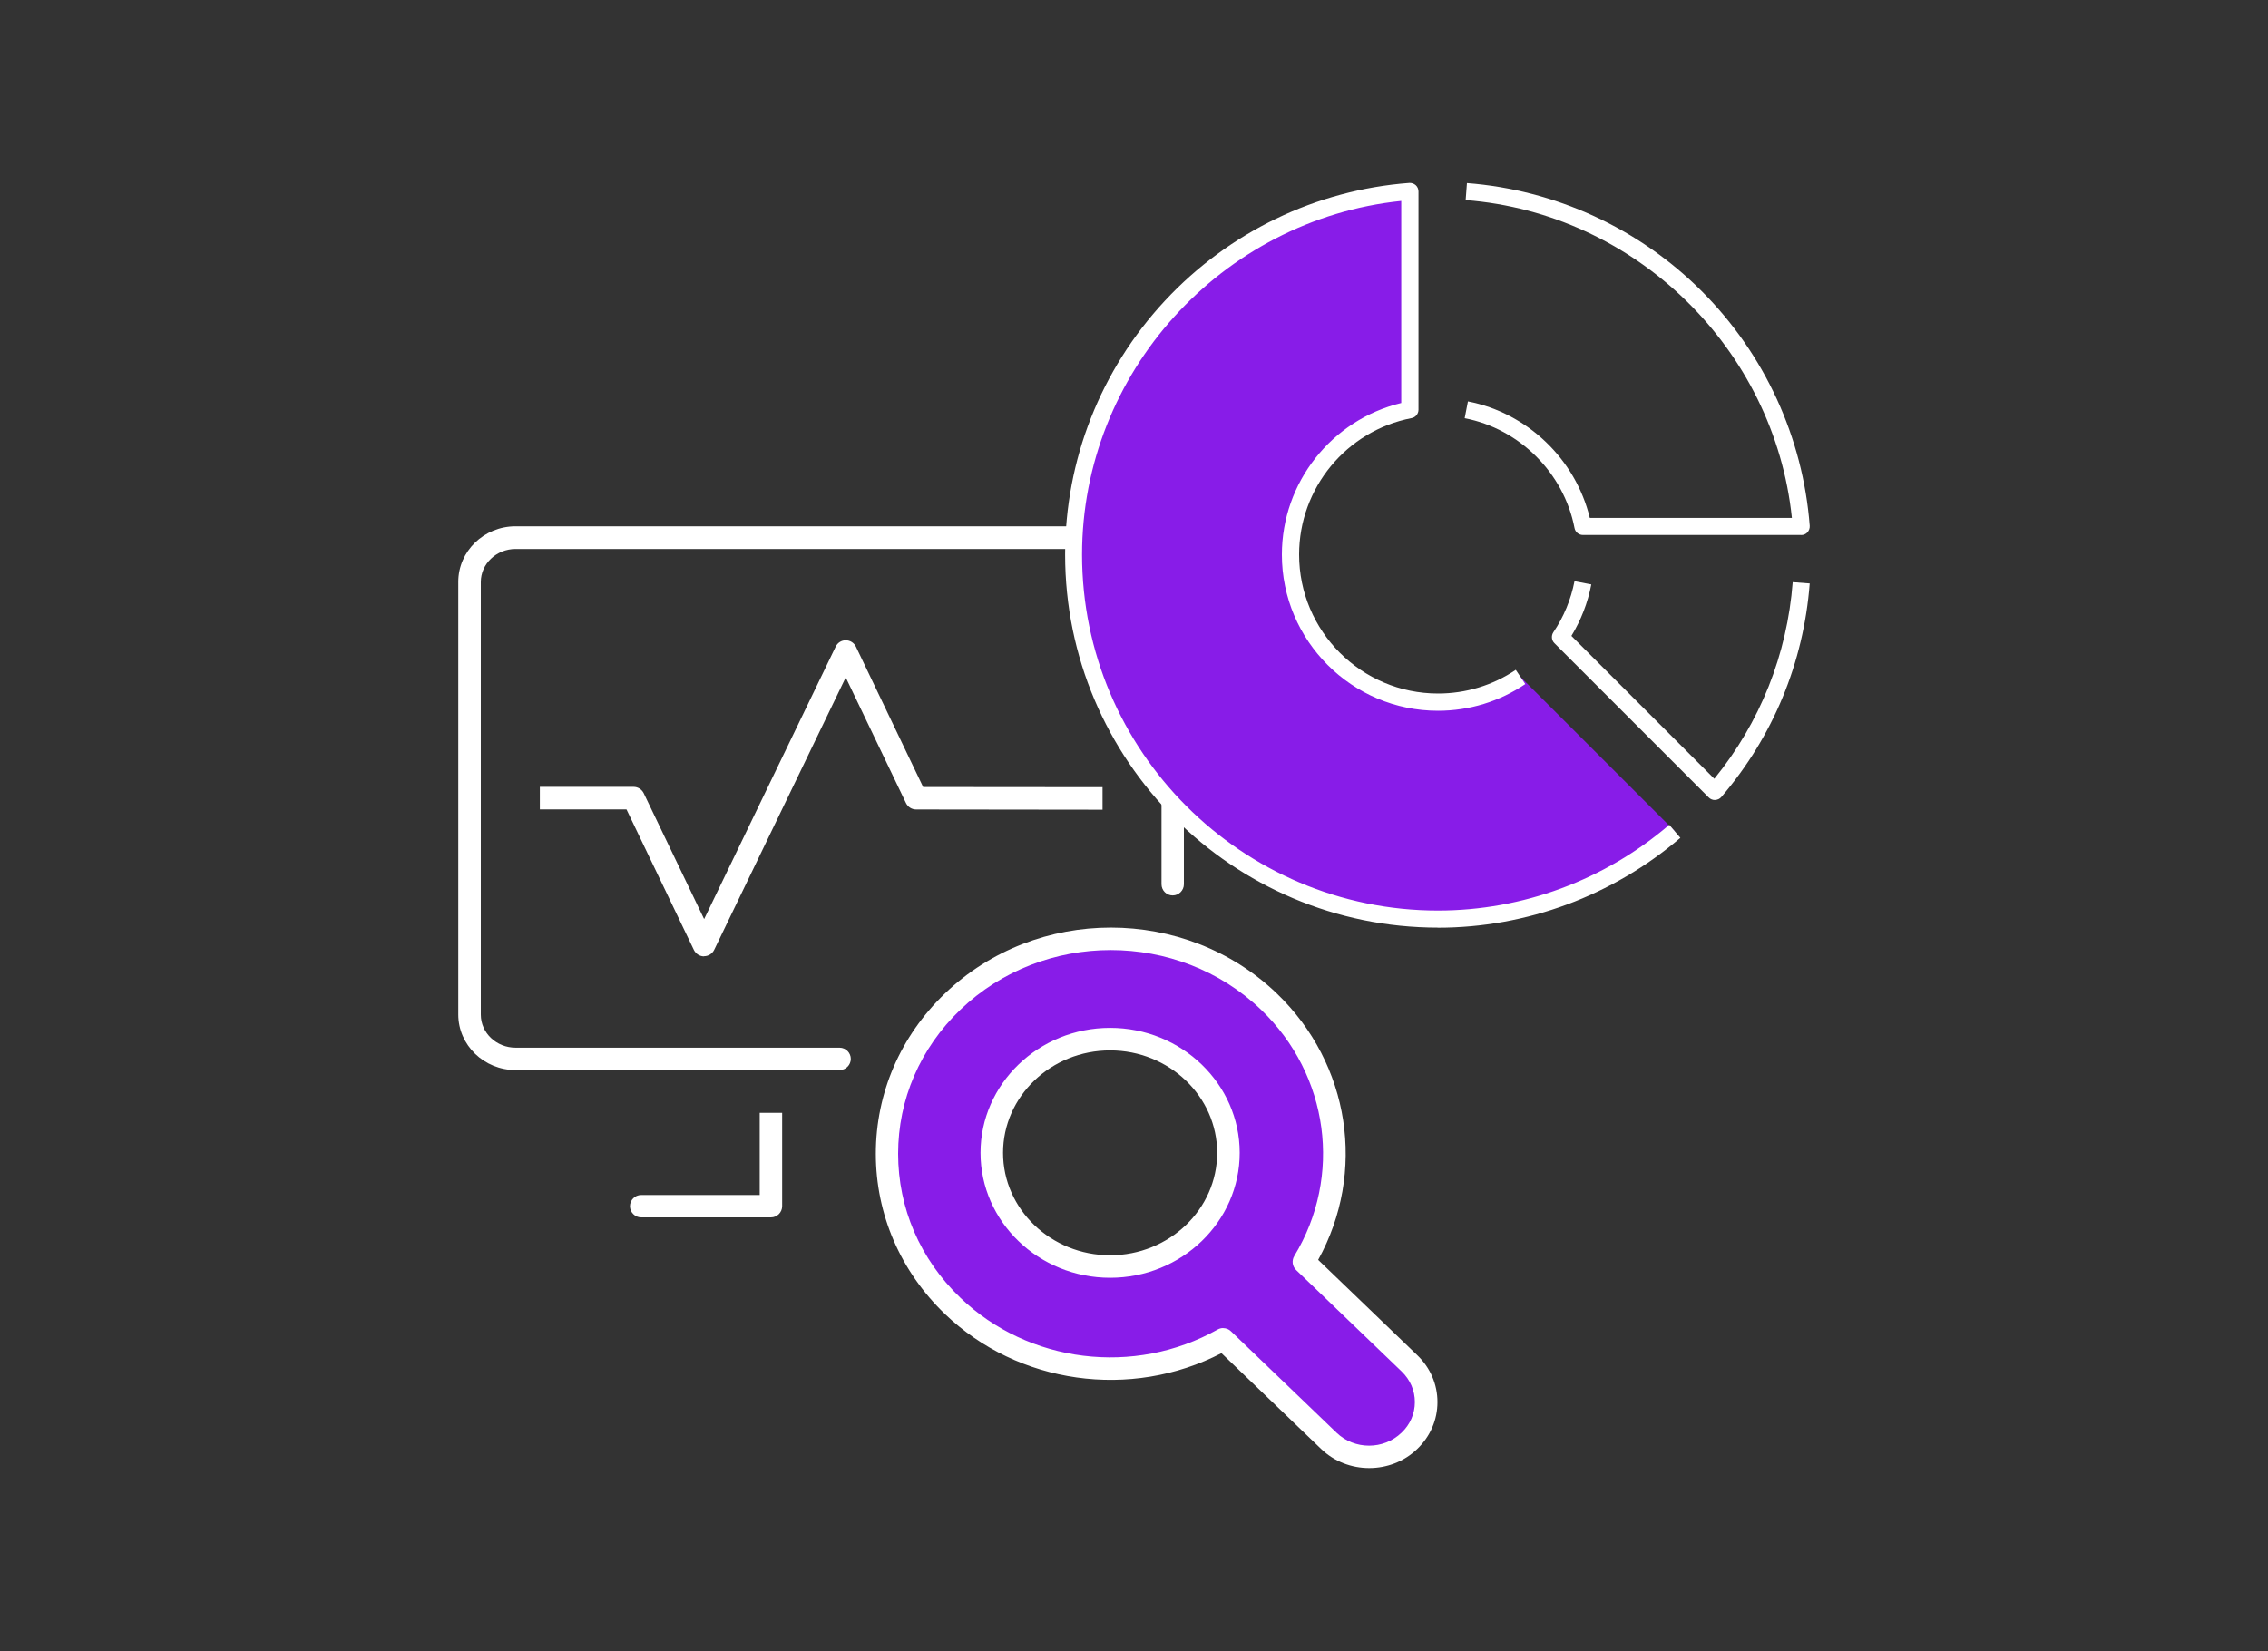 <?xml version="1.0" encoding="UTF-8"?>
<svg xmlns="http://www.w3.org/2000/svg" version="1.1" viewBox="0 0 300 218.4">
  <rect x="0" y="0" width="300" height="218.4" fill="#333333" stroke="none"/>
  <defs>
    <style>
      .cls-1 {
        fill: #fff;
      }

      .cls-2 {
        fill: #881ce8;
      }
    </style>
  </defs>
  <!-- Generator: Adobe Illustrator 28.7.1, SVG Export Plug-In . SVG Version: 1.2.0 Build 142)  -->
  <g>
    <g id="Layer_1">
      <g id="icons">
        <g>
          <g>
            <g>
              <path class="cls-1" d="M149.04,69.62h-80.84c-4.18,0-7.58,3.29-7.58,7.35v57.23c0,4.05,3.4,7.35,7.58,7.35h42.86c.82,0,1.48-.67,1.48-1.48s-.67-1.48-1.48-1.48h-42.86c-2.54,0-4.6-1.96-4.6-4.37v-57.23c0-2.41,2.07-4.37,4.6-4.37h80.84c2.54,0,4.6,1.96,4.6,4.37v39.98c0,.82.66,1.48,1.48,1.48s1.48-.67,1.48-1.48v-39.98c0-4.05-3.39-7.35-7.58-7.35h0Z"/>
              <path class="cls-1" d="M100.49,147.21v10.87h-15.68c-.82,0-1.48.67-1.48,1.48s.67,1.48,1.48,1.48h17.17c.82,0,1.48-.67,1.48-1.48v-12.35h-2.98Z"/>
            </g>
            <path class="cls-1" d="M93.13,126.51h0c-.57,0-1.09-.33-1.34-.84l-8.92-18.6h-11.46v-2.98h12.4c.57,0,1.09.33,1.34.84l7.99,16.65,17.4-36.04c.25-.52.77-.85,1.34-.84.57,0,1.09.33,1.34.85l8.89,18.56,23.73.02v2.98l-24.66-.03c-.57,0-1.09-.33-1.34-.85l-7.97-16.62-17.4,36.04c-.25.51-.77.84-1.34.84v.02Z"/>
            <g>
              <path class="cls-2" d="M186.43,180.35l-13.96-13.42c6.61-10.89,5.09-25.08-4.62-34.42-11.56-11.11-30.29-11.11-41.86,0-11.56,11.11-11.56,29.12,0,40.23,9.71,9.33,24.48,10.79,35.81,4.44l13.96,13.41c2.95,2.84,7.72,2.84,10.66,0,2.95-2.83,2.95-7.42,0-10.24h0ZM146.84,167.55c-8.64,0-15.65-6.73-15.65-15.04s7.01-15.04,15.65-15.04,15.65,6.73,15.65,15.04-7.01,15.04-15.65,15.04Z"/>
              <path class="cls-1" d="M181.1,194.2c-2.3,0-4.61-.85-6.36-2.54l-13.17-12.66c-12,6.19-26.9,4.12-36.59-5.19-5.88-5.66-9.13-13.18-9.13-21.19s3.24-15.53,9.13-21.19c12.11-11.64,31.81-11.63,43.92,0,9.7,9.33,11.86,23.66,5.46,35.23l13.11,12.61c1.72,1.65,2.67,3.85,2.67,6.2s-.95,4.55-2.67,6.2c-1.75,1.69-4.05,2.53-6.36,2.53h0ZM161.8,175.69c.38,0,.75.14,1.03.42l13.96,13.41c2.37,2.29,6.23,2.29,8.6,0,1.14-1.08,1.76-2.52,1.76-4.05s-.62-2.96-1.75-4.05h0l-13.96-13.42c-.5-.48-.6-1.25-.24-1.85,6.4-10.54,4.6-23.94-4.38-32.57-10.98-10.54-28.82-10.54-39.8,0-5.3,5.09-8.22,11.86-8.22,19.04s2.91,13.95,8.22,19.04c9.02,8.67,23.02,10.4,34.05,4.21.23-.13.48-.19.72-.19h0ZM146.84,169.03c-9.45,0-17.14-7.42-17.14-16.53s7.69-16.53,17.14-16.53,17.14,7.42,17.14,16.53-7.69,16.53-17.14,16.53h0ZM146.84,138.95c-7.81,0-14.16,6.08-14.16,13.55s6.36,13.55,14.16,13.55,14.16-6.08,14.16-13.55-6.36-13.55-14.16-13.55Z"/>
            </g>
          </g>
          <g>
            <path class="cls-2" d="M201.14,89.55c-3.12,2.11-6.87,3.33-10.91,3.33-10.78,0-19.52-8.74-19.52-19.52,0-9.51,6.8-17.41,15.79-19.15v-28.87c-24.88,1.91-44.49,22.66-44.49,48.03,0,26.63,21.59,48.21,48.21,48.21,11.97,0,22.9-4.39,31.33-11.61l-20.42-20.42h0Z"/>
            <g>
              <path class="cls-1" d="M238.25,70.77h-28.87c-.54,0-1.01-.38-1.11-.92-1.41-7.28-7.25-13.12-14.53-14.53l.43-2.22c7.87,1.52,14.24,7.65,16.12,15.41h26.73c-2.31-22.34-20.65-40.31-43.15-42.04l.17-2.25c11.71.9,22.74,5.97,31.05,14.29,8.32,8.32,13.39,19.34,14.29,31.05.02.31-.09.62-.3.86-.21.23-.52.36-.83.36h0Z"/>
              <path class="cls-1" d="M226.83,105.83c-.3,0-.59-.12-.8-.33l-20.42-20.42c-.38-.38-.44-.98-.14-1.44,1.38-2.04,2.32-4.32,2.8-6.76l2.22.43c-.47,2.44-1.36,4.72-2.63,6.81l18.9,18.9c6.05-7.44,9.63-16.4,10.37-26.01l2.25.17c-.81,10.5-4.85,20.26-11.69,28.25-.2.24-.5.38-.82.39h-.05Z"/>
              <path class="cls-1" d="M190.23,122.71c-27.21,0-49.34-22.14-49.34-49.35,0-12.51,4.69-24.44,13.21-33.59,8.48-9.1,19.95-14.63,32.31-15.57.31-.02.62.09.86.3.23.21.36.52.36.83v28.87c0,.54-.38,1.01-.92,1.11-8.62,1.67-14.87,9.25-14.87,18.05,0,10.14,8.25,18.38,18.38,18.38,3.68,0,7.24-1.08,10.28-3.13l1.26,1.88c-3.42,2.31-7.41,3.53-11.55,3.53-11.38,0-20.65-9.26-20.65-20.65,0-9.55,6.58-17.84,15.79-20.06v-26.73c-23.77,2.45-42.22,22.77-42.22,46.79,0,25.96,21.13,47.08,47.08,47.08,11.2,0,22.06-4.03,30.59-11.34l1.47,1.72c-8.94,7.66-20.33,11.89-32.07,11.89h.02Z"/>
            </g>
          </g>
        </g>
      </g>
    </g>
  </g>
</svg>